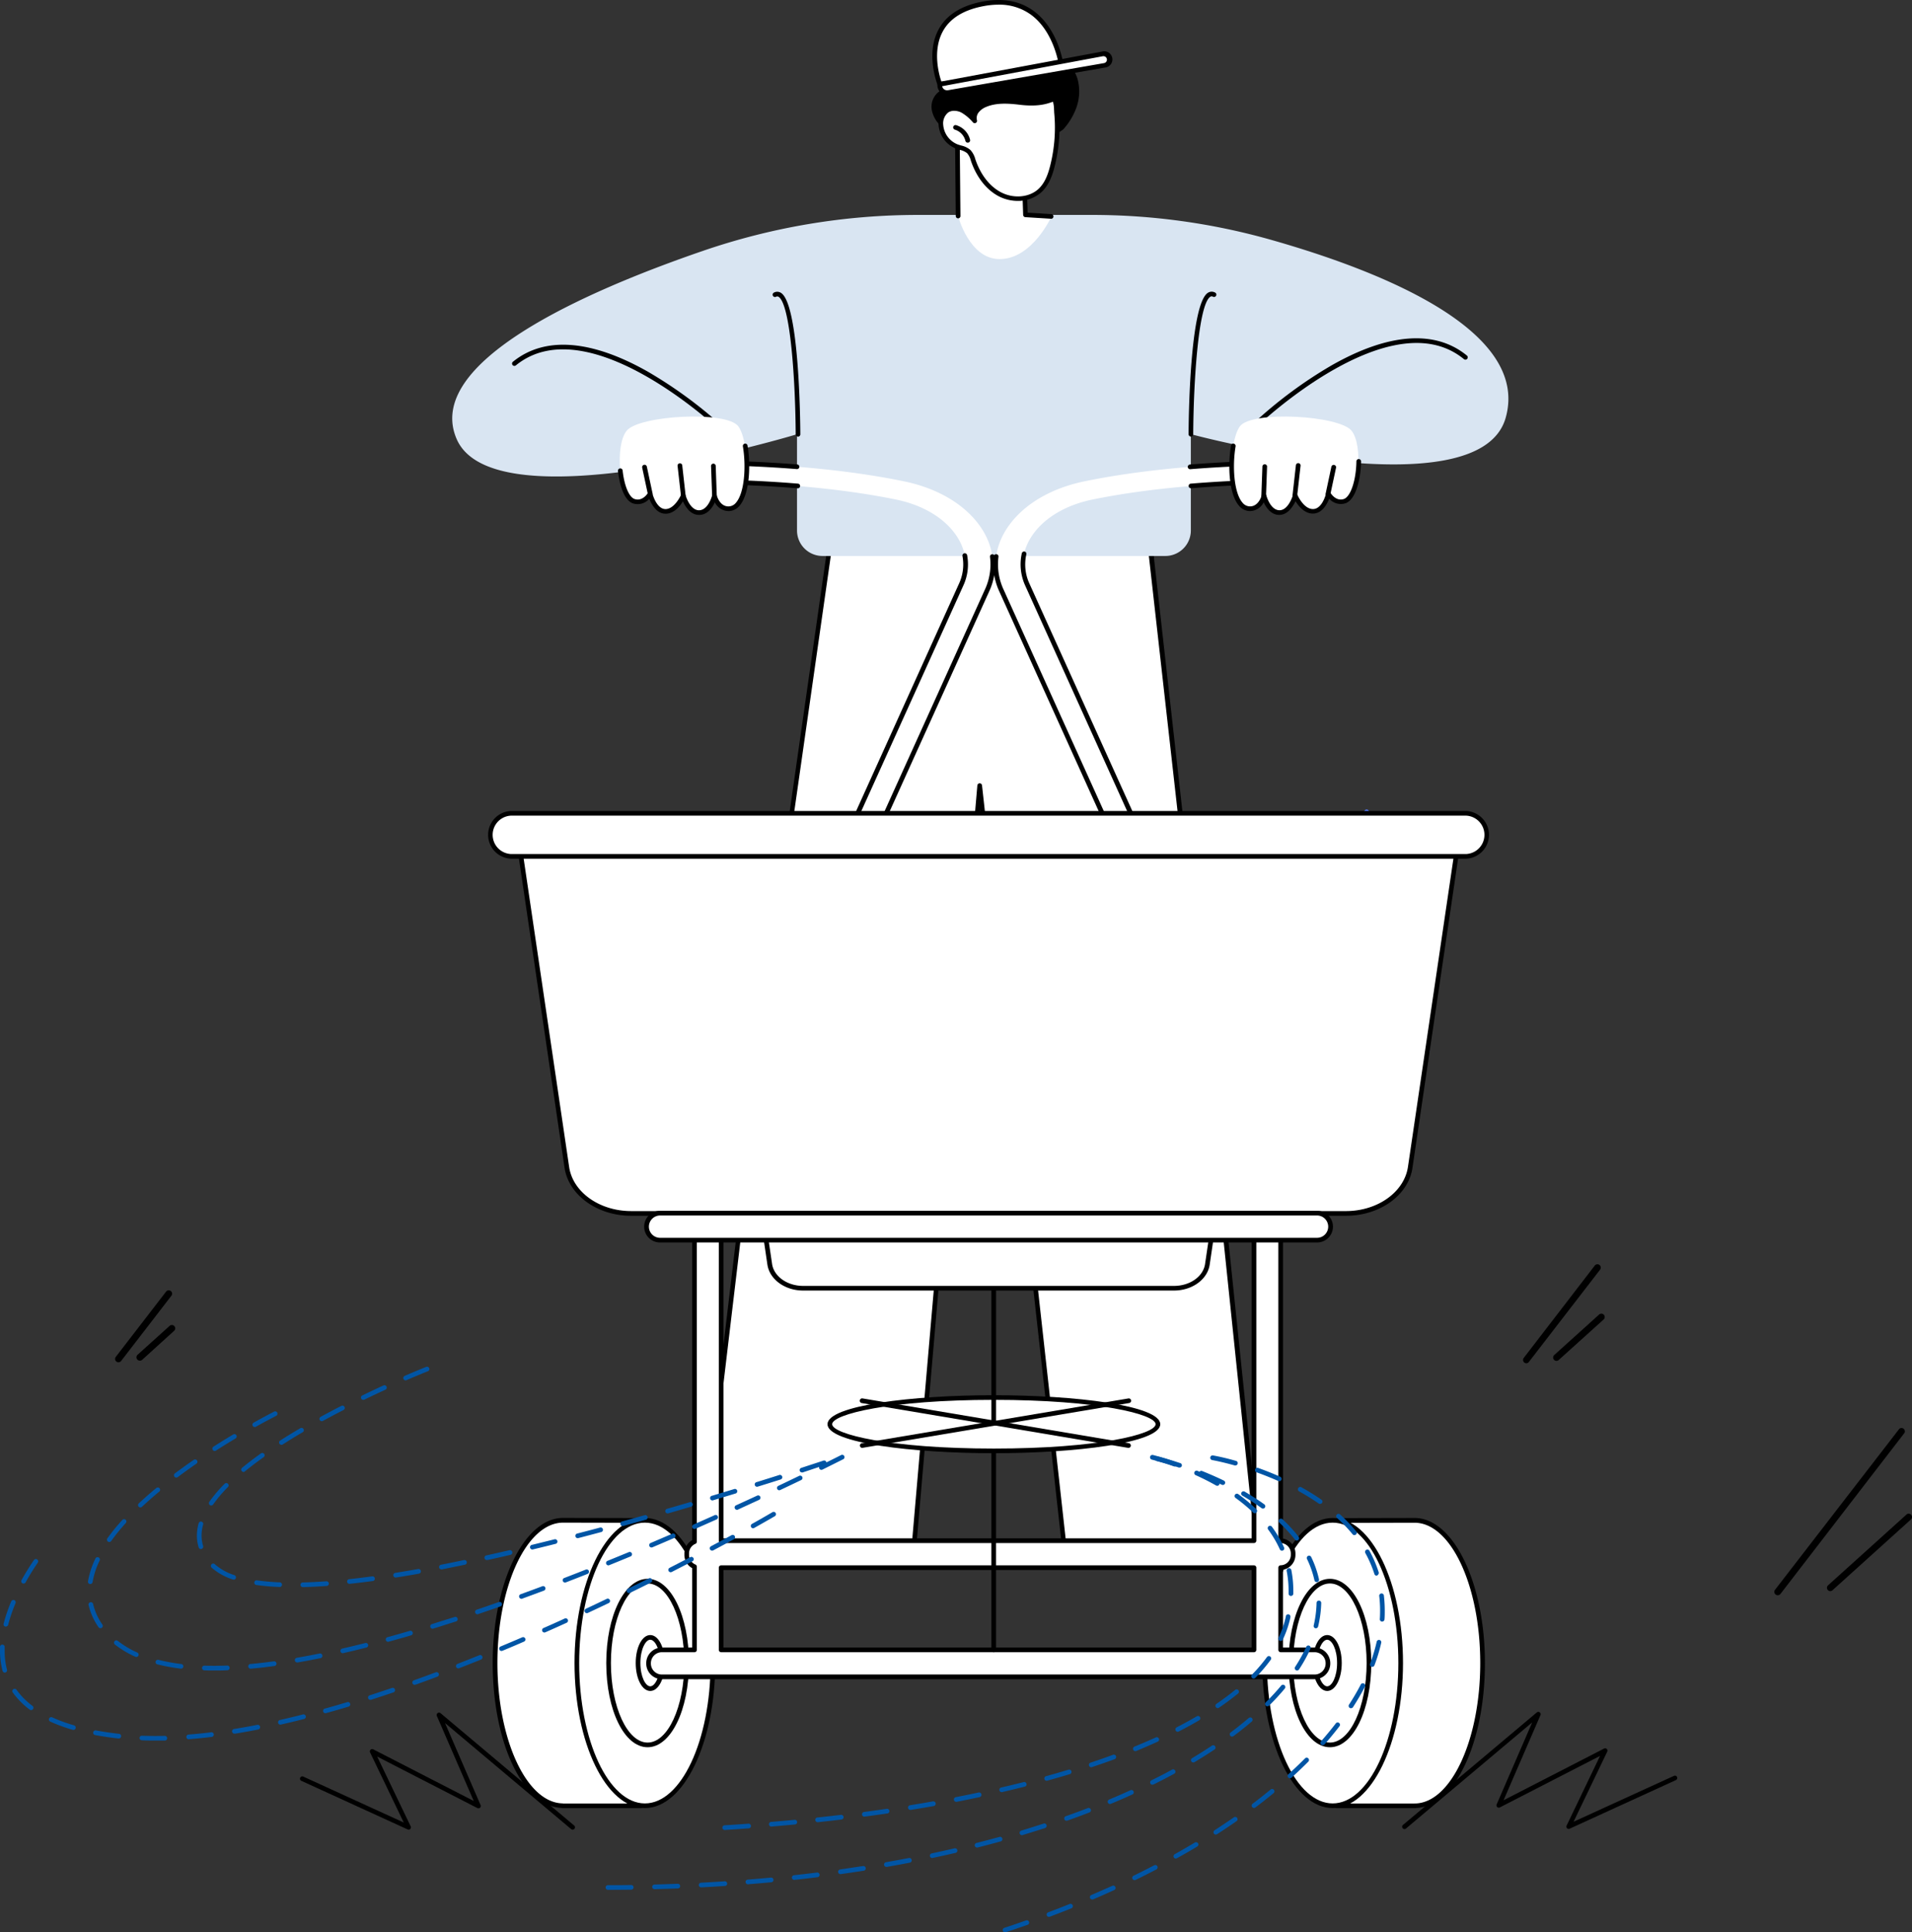 <?xml version="1.0" encoding="UTF-8"?>
<svg xmlns="http://www.w3.org/2000/svg" width="570.257" height="576.297" viewBox="0 0 570.257 576.297">
  <rect x="0" y="0" width="570.257" height="576.297" fill="#333333" stroke="none"/>
  <g id="Image_lawn_care" data-name="Image lawn care" transform="translate(54)">
    <g id="Illustration" transform="translate(0 0)">
      <g id="Lawn_fertilization" data-name="Lawn fertilization" transform="translate(-54)">
        <path id="Path_221" data-name="Path 221" d="M989.806,355.871a.695.695,0,0,1-.507-1.167l6.5-7a.695.695,0,1,1,1.015.945l-6.5,7A.7.7,0,0,1,989.806,355.871Z" transform="translate(-588.734 -106.028)" fill="#5479f7"></path>
        <path id="Path_224" data-name="Path 224" d="M902.253,414.316a.7.7,0,0,1-.563-.285l-7.2-9.8a.7.7,0,1,1,1.126-.82l7.2,9.8a.694.694,0,0,1-.563,1.1Z" transform="translate(-559.817 -123.019)" fill="#5479f7"></path>
        <path id="Path_227" data-name="Path 227" d="M859.1,415.851a.7.7,0,0,1-.639-.424l-3.759-8.97a.7.7,0,1,1,1.285-.535l3.766,8.956a.7.7,0,0,1-.368.91.745.745,0,0,1-.285.063Z" transform="translate(-547.701 -123.741)" fill="#5479f7"></path>
        <path id="Path_228" data-name="Path 228" d="M933.1,377.442a.695.695,0,0,1-.563-1.1l7.706-10.534a.7.7,0,1,1,1.126.82l-7.713,10.534a.694.694,0,0,1-.556.285Z" transform="translate(-571.429 -111.542)" fill="#5479f7"></path>
        <path id="Path_229" data-name="Path 229" d="M1012.865,461.237a.695.695,0,0,1-.521-1.153l8.629-9.776a.7.7,0,0,1,1.042.924l-8.63,9.769A.7.7,0,0,1,1012.865,461.237Z" transform="translate(-595.77 -137.346)" fill="#5479f7"></path>
        <path id="Path_230" data-name="Path 230" d="M929.027,460.23a.7.7,0,0,1-.591-.334l-5.392-8.762a.694.694,0,1,1,1.181-.729l5.392,8.762a.7.7,0,0,1-.591,1.063Z" transform="translate(-568.54 -137.346)" fill="#5479f7"></path>
        <path id="Path_231" data-name="Path 231" d="M973.024,427.35a.694.694,0,0,1-.611-1.028l4.085-7.553a.695.695,0,1,1,1.223.66l-4.086,7.553A.7.7,0,0,1,973.024,427.35Z" transform="translate(-583.611 -127.681)" fill="#5479f7"></path>
        <path id="Path_232" data-name="Path 232" d="M882.2,355.387a.7.7,0,0,1-.493-.2l-5.17-5.17a.695.695,0,0,1,.98-.98l5.177,5.163a.695.695,0,0,1-.493,1.188Z" transform="translate(-554.328 -106.462)" fill="#5479f7"></path>
        <path id="Path_240" data-name="Path 240" d="M1014.123,472.014a.7.7,0,0,1-.556-.285l-9.866-13.417a.7.7,0,1,1,1.125-.827l9.86,13.424a.694.694,0,0,1-.563,1.1Z" transform="translate(-593.144 -139.52)" fill="#5479f7"></path>
        <path id="Path_243" data-name="Path 243" d="M1036.357,362.814a.7.7,0,0,1-.584-.32l-6.67-10.423a.695.695,0,1,1,1.174-.743l6.663,10.422a.685.685,0,0,1-.583,1.063Z" transform="translate(-600.904 -107.113)" fill="#5479f7"></path>
        <path id="Path_244" data-name="Path 244" d="M955.024,474.123a.7.7,0,0,1-.639-.431l-5.149-12.278a.7.7,0,0,1,1.285-.542l5.142,12.285a.7.7,0,0,1-.368.91.758.758,0,0,1-.271.056Z" transform="translate(-576.547 -140.511)" fill="#5479f7"></path>
        <path id="Path_249" data-name="Path 249" d="M986.65,391.3a.7.7,0,0,1-.487-.208l-7.087-7.08a.695.695,0,0,1,.98-.98l7.087,7.08a.7.7,0,0,1-.493,1.188Z" transform="translate(-585.62 -116.834)" fill="#5479f7"></path>
        <path id="Path_286" data-name="Path 286" d="M716.446,386.14H668.065a.695.695,0,0,1,0-1.39h48.381a.695.695,0,1,1,0,1.39Z" transform="translate(-490.548 -117.411)"></path>
        <path id="Path_290" data-name="Path 290" d="M847.325,225.449,862.3,358.823l18.073,173.8-58.012-2.856-25.2-226.815L777.424,531.426l-62.764-2.133,4.28-38.522L736.3,344.8,753.411,224.97Z" transform="translate(-504.98 -68.652)" fill="#fff"></path>
        <path id="Path_291" data-name="Path 291" d="M880.076,533.011h0l-58.012-2.849a.7.7,0,0,1-.653-.618L796.946,309.719,777.831,531.184a.7.7,0,0,1-.7.632l-62.771-2.14a.693.693,0,0,1-.667-.771l4.28-38.515,17.371-145.978L752.47,224.567a.7.7,0,0,1,.695-.6h0l93.907.48a.7.7,0,0,1,.695.618l14.981,133.408,18.066,173.8a.7.7,0,0,1-.695.771Zm-57.386-4.218,56.608,2.779L861.315,358.559,846.4,225.832l-92.684-.452L736.69,344.593,719.319,490.55l-4.169,37.764,61.361,2.085,19.671-227.815a.7.7,0,0,1,1.39-.021Z" transform="translate(-504.685 -68.346)"></path>
        <path id="Path_292" data-name="Path 292" d="M819.725,193.96H717.438a7.6,7.6,0,0,1-7.6-7.595v-28.71s-90.21,27.342-101.5,1.459c-9.95-22.811,38.007-43.962,73.43-56.143a197.576,197.576,0,0,1,64.2-10.721H797.56a196.041,196.041,0,0,1,53.453,7.365c32.407,9.179,77.627,26.925,70.178,53.155-7.963,28.092-93.893,4.864-93.893,4.864v28.731A7.6,7.6,0,0,1,819.725,193.96Z" transform="translate(-472.127 -28.15)" fill="#d9e5f2"></path>
        <path id="Path_293" data-name="Path 293" d="M695.8,174.275a.73.73,0,0,1-.487-.195c-.389-.382-39.751-37.723-61.527-19.935a.695.695,0,0,1-.875-1.077c9.443-7.713,23.43-6.67,40.446,3.029a131.713,131.713,0,0,1,22.93,16.982.706.706,0,0,1-.486,1.2Z" transform="translate(-479.962 -45.152)"></path>
        <path id="Path_294" data-name="Path 294" d="M951.691,171.531a.705.705,0,0,1-.5-1.2,132.02,132.02,0,0,1,22.93-16.982c17.016-9.728,31-10.742,40.446-3.029a.695.695,0,1,1-.875,1.077c-21.776-17.788-61.145,19.56-61.528,19.935A.694.694,0,0,1,951.691,171.531Z" transform="translate(-577.099 -44.312)"></path>
        <path id="Path_295" data-name="Path 295" d="M923.785,168.4h0a.7.7,0,0,1-.7-.695c0-3.968.348-38.855,5.788-42.2a2.084,2.084,0,0,1,2.084-.069.695.695,0,1,1-.618,1.244.7.7,0,0,0-.743,0c-3.627,2.23-5.051,25.757-5.128,41a.695.695,0,0,1-.688.73Z" transform="translate(-568.586 -38.201)"></path>
        <path id="Path_296" data-name="Path 296" d="M752.115,168.416a.7.7,0,0,1-.7-.695c-.076-15.286-1.5-38.8-5.128-41a.7.7,0,0,0-.743,0,.694.694,0,1,1-.618-1.244,2.084,2.084,0,0,1,2.084.069c5.44,3.349,5.767,38.216,5.788,42.2a.7.7,0,0,1-.695.695Z" transform="translate(-514.099 -38.216)"></path>
        <path id="Path_297" data-name="Path 297" d="M792.056,216.768c-4.711-6.184-12.583-10.673-22.179-12.639-19.15-3.933-42.871-5.809-70.546-5.559v5.67c26.9-.215,49.861,1.57,68.267,5.343,7.49,1.543,13.633,5.044,17.308,9.867s4.405,10.374,2.043,15.6l-46.38,102.488c-.695,1.487.5,3.085,2.634,3.558a5.671,5.671,0,0,0,1.223.132,4.176,4.176,0,0,0,3.863-1.98l46.38-102.509C797.691,230.053,796.767,222.959,792.056,216.768Z" transform="translate(-500.301 -60.589)" fill="#fff"></path>
        <path id="Path_298" data-name="Path 298" d="M762.138,353.789a6.042,6.042,0,0,1-1.39-.153,4.363,4.363,0,0,1-3.071-2.133,2.723,2.723,0,0,1-.049-2.39L804,246.611a13.655,13.655,0,0,0,1.07-8.338.707.707,0,0,1,1.39-.257,15.059,15.059,0,0,1-1.167,9.158L758.914,349.7a1.321,1.321,0,0,0,0,1.2,3.037,3.037,0,0,0,2.126,1.39,5,5,0,0,0,1.07.118,3.557,3.557,0,0,0,3.231-1.57L811.75,248.32a17.851,17.851,0,0,0,1.536-9.8.694.694,0,0,1,1.376-.181,19.241,19.241,0,0,1-1.647,10.548L766.634,351.4A4.836,4.836,0,0,1,762.138,353.789Z" transform="translate(-518.015 -72.456)"></path>
        <path id="Path_299" data-name="Path 299" d="M737.966,205.907h-.056c-11.812-.98-24.861-1.39-38.876-1.306h0a.7.7,0,0,1-.695-.695v-5.67a.7.7,0,0,1,.695-.695c13.9-.118,26.911.306,38.751,1.251a.694.694,0,0,1-.111,1.383c-11.6-.924-24.368-1.341-37.938-1.251v4.28c13.792-.09,26.675.347,38.306,1.313a.7.7,0,0,1-.063,1.39Z" transform="translate(-499.999 -60.276)"></path>
        <path id="Path_300" data-name="Path 300" d="M844.624,216.768c4.7-6.184,12.577-10.673,22.172-12.639,19.15-3.933,42.871-5.809,70.547-5.559v5.67c-26.89-.215-49.861,1.57-68.261,5.343-7.49,1.543-13.64,5.044-17.315,9.867s-4.405,10.374-2.036,15.6l46.38,102.509c.695,1.487-.507,3.085-2.64,3.558a5.67,5.67,0,0,1-1.223.132,4.184,4.184,0,0,1-3.863-1.98L842,236.737C838.982,230.053,839.913,222.959,844.624,216.768Z" transform="translate(-543.309 -60.589)" fill="#fff"></path>
        <path id="Path_301" data-name="Path 301" d="M923.684,205.892a.692.692,0,0,1-.056-1.383c11.59-.959,24.423-1.39,38.16-1.306v-4.28c-13.751-.09-26.661.34-38.39,1.285a.7.7,0,0,1-.111-1.39c11.958-.966,25.153-1.39,39.2-1.285a.7.7,0,0,1,.695.695v5.67a.7.7,0,0,1-.695.695h0c-13.959-.111-26.987.32-38.737,1.292Z" transform="translate(-568.45 -60.274)"></path>
        <path id="Path_302" data-name="Path 302" d="M891.945,353.539a4.835,4.835,0,0,1-4.5-2.39L841.07,248.64a19.239,19.239,0,0,1-1.647-10.548.694.694,0,1,1,1.376.181,17.852,17.852,0,0,0,1.542,9.8l46.38,102.509a3.512,3.512,0,0,0,3.224,1.57,5,5,0,0,0,1.07-.118,3.064,3.064,0,0,0,2.133-1.39,1.342,1.342,0,0,0,0-1.2L848.81,246.931a15.286,15.286,0,0,1-1.035-9.776.7.7,0,0,1,1.355.32,13.584,13.584,0,0,0,.952,8.887l46.38,102.5a2.779,2.779,0,0,1-.049,2.39,4.378,4.378,0,0,1-3.078,2.133,6.039,6.039,0,0,1-1.39.153Z" transform="translate(-543.006 -72.206)"></path>
        <path id="Path_303" data-name="Path 303" d="M1030.17,695.1c0-23.506-9.081-42.559-20.289-42.559l-23.2.049v85.1h23.381C1021.185,737.449,1030.17,718.48,1030.17,695.1Z" transform="translate(-587.991 -199.132)" fill="#fff"></path>
        <path id="Path_304" data-name="Path 304" d="M1009.756,738.075H986.375a.7.7,0,0,1-.695-.695v-85.1a.7.7,0,0,1,.695-.695l23.208-.049c11.569,0,20.984,19.4,20.984,43.253s-9.033,42.823-20.595,43.246a.649.649,0,0,1-.215.035Zm-22.686-1.39h22.5a.517.517,0,0,1,.181,0c10.707-.2,19.421-18.983,19.421-41.864,0-23.082-8.79-41.864-19.594-41.864l-22.506.049Z" transform="translate(-587.686 -198.826)"></path>
        <ellipse id="Ellipse_26" data-name="Ellipse 26" cx="20.289" cy="42.566" rx="20.289" ry="42.566" transform="translate(377.177 453.401)" fill="#fff"></ellipse>
        <path id="Path_305" data-name="Path 305" d="M975.707,738.054c-11.569,0-20.977-19.4-20.977-43.26s9.408-43.253,20.977-43.253,20.984,19.4,20.984,43.253S987.283,738.054,975.707,738.054Zm0-85.124c-10.8,0-19.587,18.76-19.587,41.864s8.79,41.871,19.587,41.871S995.3,717.9,995.3,694.793,986.512,652.93,975.707,652.93Z" transform="translate(-578.241 -198.826)"></path>
        <ellipse id="Ellipse_27" data-name="Ellipse 27" cx="11.638" cy="24.416" rx="11.638" ry="24.416" transform="translate(385.015 471.551)" fill="#fff"></ellipse>
        <path id="Path_306" data-name="Path 306" d="M978.333,727.879c-6.948,0-12.333-11.034-12.333-25.118s5.42-25.111,12.333-25.111,12.333,11.034,12.333,25.111S985.254,727.879,978.333,727.879Zm0-48.84c-6.031,0-10.944,10.645-10.944,23.722s4.912,23.728,10.944,23.728,10.944-10.645,10.944-23.728S984.371,679.04,978.333,679.04Z" transform="translate(-581.68 -206.794)"></path>
        <path id="Path_307" data-name="Path 307" d="M984.622,710.433c0,4.225-1.626,7.643-3.641,7.643s-3.641-3.419-3.641-7.643,1.633-7.643,3.641-7.643S984.622,706.216,984.622,710.433Z" transform="translate(-585.141 -214.466)" fill="#fff"></path>
        <path id="Path_308" data-name="Path 308" d="M980.676,718.466c-2.432,0-4.336-3.662-4.336-8.338s1.9-8.338,4.336-8.338,4.336,3.662,4.336,8.338S983.108,718.466,980.676,718.466Zm0-15.286c-1.39,0-2.946,2.849-2.946,6.948s1.55,6.948,2.946,6.948,2.946-2.849,2.946-6.948-1.549-6.941-2.946-6.941Z" transform="translate(-584.835 -214.161)"></path>
        <path id="Path_309" data-name="Path 309" d="M625.35,695.1c0-23.506,9.088-42.559,20.289-42.559l23.207.049v85.1H645.459C634.334,737.449,625.35,718.48,625.35,695.1Z" transform="translate(-477.725 -199.132)" fill="#fff"></path>
        <path id="Path_310" data-name="Path 310" d="M668.582,738.065H645.159a.746.746,0,0,1-.2-.055c-11.562-.431-20.588-19.344-20.588-43.247s9.415-43.253,20.984-43.253l23.207.049a.7.7,0,0,1,.695.695v85.117A.7.7,0,0,1,668.582,738.065Zm-23.193-1.389h22.5V652.969l-22.513-.049c-10.8,0-19.594,18.76-19.594,41.864,0,22.881,8.713,41.69,19.456,41.864a.542.542,0,0,1,.118.028Z" transform="translate(-477.426 -198.817)"></path>
        <ellipse id="Ellipse_28" data-name="Ellipse 28" cx="20.289" cy="42.566" rx="20.289" ry="42.566" transform="translate(172.048 453.401)" fill="#fff"></ellipse>
        <path id="Path_311" data-name="Path 311" d="M680.484,738.054c-11.569,0-20.984-19.4-20.984-43.26s9.415-43.253,20.984-43.253,20.984,19.4,20.984,43.253S692.053,738.054,680.484,738.054Zm0-85.124c-10.8,0-19.594,18.76-19.594,41.864s8.79,41.871,19.594,41.871,19.594-18.76,19.594-41.871S691.289,652.93,680.484,652.93Z" transform="translate(-488.147 -198.826)"></path>
        <ellipse id="Ellipse_29" data-name="Ellipse 29" cx="11.638" cy="24.416" rx="11.638" ry="24.416" transform="translate(181.512 471.551)" fill="#fff"></ellipse>
        <path id="Path_312" data-name="Path 312" d="M685.453,727.879c-6.948,0-12.333-11.034-12.333-25.118s5.42-25.111,12.333-25.111,12.333,11.034,12.333,25.111S692.367,727.879,685.453,727.879Zm0-48.84c-6.038,0-10.944,10.645-10.944,23.722s4.906,23.728,10.944,23.728S696.4,715.845,696.4,702.761,691.484,679.04,685.453,679.04Z" transform="translate(-492.303 -206.794)"></path>
        <path id="Path_313" data-name="Path 313" d="M686.8,710.433c0,4.225,1.633,7.643,3.641,7.643s3.641-3.419,3.641-7.643-1.626-7.643-3.641-7.643S686.8,706.216,686.8,710.433Z" transform="translate(-496.478 -214.466)" fill="#fff"></path>
        <path id="Path_314" data-name="Path 314" d="M690.1,718.466c-2.432,0-4.336-3.662-4.336-8.338s1.9-8.338,4.336-8.338,4.336,3.662,4.336,8.338S692.556,718.466,690.1,718.466Zm0-15.286c-1.39,0-2.946,2.849-2.946,6.948s1.549,6.948,2.946,6.948,2.946-2.849,2.946-6.948-1.522-6.941-2.946-6.941Z" transform="translate(-496.16 -214.161)"></path>
        <path id="Path_315" data-name="Path 315" d="M860.615,527.771H749.99c-5.079,0-9.359-3.064-9.957-7.136L732.64,470.51H877.965l-7.393,50.125C869.974,524.707,865.694,527.771,860.615,527.771Z" transform="translate(-510.467 -143.582)" fill="#fff"></path>
        <path id="Path_316" data-name="Path 316" d="M860.309,528.161H749.684c-5.42,0-9.992-3.321-10.645-7.734l-7.393-50.118a.695.695,0,0,1,.695-.8H877.659a.7.7,0,0,1,.688.8l-7.393,50.118C870.308,524.84,865.729,528.161,860.309,528.161ZM733.154,470.9l7.282,49.333c.549,3.738,4.537,6.545,9.269,6.545h110.6c4.732,0,8.72-2.779,9.269-6.545L876.86,470.9Z" transform="translate(-510.161 -143.277)"></path>
        <path id="Path_317" data-name="Path 317" d="M882.3,472.36H669.132c-9.79,0-18.066-5.906-19.191-13.758L635.69,362H915.708l-14.251,96.582C900.331,466.454,892.09,472.36,882.3,472.36Z" transform="translate(-480.88 -110.469)" fill="#fff"></path>
        <path id="Path_318" data-name="Path 318" d="M881.995,472.759H668.827c-10.124,0-18.67-6.17-19.879-14.348L634.7,361.829a.695.695,0,0,1,.695-.8H915.409a.695.695,0,0,1,.695.8l-14.251,96.582C900.665,466.624,892.126,472.759,881.995,472.759ZM636.191,362.4l14.133,95.8c1.1,7.5,9.033,13.16,18.5,13.16H881.995c9.443,0,17.371-5.656,18.5-13.16l14.133-95.8Z" transform="translate(-480.575 -110.173)"></path>
        <path id="Path_319" data-name="Path 319" d="M889.933,652.384H879.8V627.856a3.78,3.78,0,0,0,3.71-3.78v-.466a3.78,3.78,0,0,0-3.711-3.78V525.41h-7.956v94.414H712.924V525.41h-7.942v94.706a3.8,3.8,0,0,0-2.321,3.474v.465a3.794,3.794,0,0,0,2.321,3.474v24.813h-9.728a3.974,3.974,0,0,0-3.974,3.974v.132a3.981,3.981,0,0,0,3.974,3.981H889.933a3.981,3.981,0,0,0,3.975-3.981v-.09A3.974,3.974,0,0,0,889.933,652.384ZM712.924,627.87H871.846v24.514H712.924Z" transform="translate(-497.845 -160.336)" fill="#fff"></path>
        <path id="Path_320" data-name="Path 320" d="M889.628,660.82H694.949a4.676,4.676,0,0,1-4.669-4.676v-.09a4.676,4.676,0,0,1,4.669-4.669h9.033V627.7a4.482,4.482,0,0,1-2.321-3.933v-.466a4.468,4.468,0,0,1,2.321-3.926V525.1a.7.7,0,0,1,.695-.695h7.956a.7.7,0,0,1,.695.695v93.719H870.846V525.1a.7.7,0,0,1,.695-.695H879.5a.7.7,0,0,1,.695.695v93.8a4.5,4.5,0,0,1,3.711,4.405v.466a4.509,4.509,0,0,1-3.711,4.412v23.2h9.436a4.676,4.676,0,0,1,4.669,4.669v.083A4.676,4.676,0,0,1,889.628,660.82Zm-194.679-8.046a3.287,3.287,0,0,0-3.28,3.28v.09a3.286,3.286,0,0,0,3.28,3.287H889.628a3.28,3.28,0,0,0,3.28-3.287v-.09a3.28,3.28,0,0,0-3.28-3.28H879.5a.7.7,0,0,1-.695-.695V627.551a.7.7,0,0,1,.695-.695,3.106,3.106,0,0,0,3.03-3.085v-.465a3.106,3.106,0,0,0-3.03-3.085.7.7,0,0,1-.695-.695V525.8h-6.566v93.719a.7.7,0,0,1-.695.695H712.619a.7.7,0,0,1-.695-.695V525.8h-6.552v94.011a.7.7,0,0,1-.424.646,3.072,3.072,0,0,0-1.9,2.849v.465a3.092,3.092,0,0,0,1.9,2.856.7.7,0,0,1,.424.639v24.813a.7.7,0,0,1-.695.7Zm176.6,0H712.619a.7.7,0,0,1-.695-.695V627.565a.7.7,0,0,1,.695-.695H871.541a.7.7,0,0,1,.7.695v24.514a.7.7,0,0,1-.7.695Zm-158.227-1.39H870.846V628.26H713.314Z" transform="translate(-497.54 -160.031)"></path>
        <path id="Path_321" data-name="Path 321" d="M914.318,361.926H629.61a6.427,6.427,0,0,1,0-12.847H914.318a6.427,6.427,0,1,1,0,12.847Z" transform="translate(-477.128 -106.524)" fill="#fff"></path>
        <path id="Path_322" data-name="Path 322" d="M914.018,362.317H629.31a7.122,7.122,0,0,1,0-14.237H914.018a7.122,7.122,0,0,1,0,14.237ZM629.31,349.47a5.732,5.732,0,0,0,0,11.458H914.018a5.732,5.732,0,0,0,0-11.458Z" transform="translate(-476.828 -106.221)"></path>
        <path id="Path_323" data-name="Path 323" d="M890.237,528.748H694.6a4.023,4.023,0,1,1,0-8.039H890.237a4.023,4.023,0,1,1,0,8.039Z" transform="translate(-497.579 -158.9)" fill="#fff"></path>
        <path id="Path_324" data-name="Path 324" d="M889.926,529.137H694.288a4.718,4.718,0,1,1,0-9.429H889.926a4.718,4.718,0,1,1,0,9.429ZM694.288,521.1a3.328,3.328,0,1,0,0,6.649H889.926a3.328,3.328,0,1,0,0-6.649Z" transform="translate(-497.268 -158.595)"></path>
        <path id="Path_325" data-name="Path 325" d="M839.135,681.029a.7.7,0,0,1-.7-.695V617.695a.695.695,0,1,1,1.39,0v62.618a.695.695,0,0,1-.695.716Z" transform="translate(-542.753 -188.286)"></path>
        <ellipse id="Ellipse_30" data-name="Ellipse 30" cx="48.93" cy="7.956" rx="48.93" ry="7.956" transform="translate(247.5 416.791)" fill="#fff"></ellipse>
        <path id="Path_326" data-name="Path 326" d="M817.715,616.141c-24.062,0-49.625-3.029-49.625-8.651s25.563-8.651,49.625-8.651,49.618,3.03,49.618,8.651S841.77,616.141,817.715,616.141Zm0-15.911c-31.059,0-48.235,4.294-48.235,7.261s17.176,7.261,48.235,7.261,48.228-4.294,48.228-7.261S848.767,600.23,817.715,600.23Z" transform="translate(-521.285 -182.744)"></path>
        <path id="Path_327" data-name="Path 327" d="M862.118,614.967H862l-79.468-13.362a.7.7,0,1,1,.229-1.39l79.475,13.369a.7.7,0,0,1-.118,1.383Z" transform="translate(-525.512 -183.161)"></path>
        <path id="Path_328" data-name="Path 328" d="M782.669,614.973a.7.7,0,0,1-.111-1.39l79.468-13.348a.695.695,0,1,1,.236,1.369l-79.51,13.355Z" transform="translate(-525.504 -183.167)"></path>
        <path id="Path_329" data-name="Path 329" d="M839.135,593.441a.7.7,0,0,1-.695-.695v-39.5a.695.695,0,1,1,1.39,0v39.5A.7.7,0,0,1,839.135,593.441Z" transform="translate(-542.753 -168.618)"></path>
        <g id="Group_137" data-name="Group 137" transform="translate(0 407.576)">
          <path id="Path_330" data-name="Path 330" d="M673.535,754.374a.695.695,0,0,1,0-1.39c2.335,0,4.648,0,6.949-.049a.695.695,0,0,1,0,1.39C678.19,754.354,675.869,754.374,673.535,754.374Zm13.9-.188a.695.695,0,0,1,0-1.39q3.474-.1,6.948-.229a.695.695,0,0,1,0,1.39Q690.906,754.09,687.431,754.187Zm13.9-.549a.695.695,0,0,1,0-1.39c2.3-.118,4.634-.257,6.948-.41a.7.7,0,1,1,.09,1.39c-2.3.153-4.634.292-6.948.41Zm13.9-.917a.7.7,0,0,1-.056-1.39c2.3-.181,4.628-.382,6.914-.6a.7.7,0,1,1,.132,1.39c-2.3.215-4.628.417-6.948.6Zm13.834-1.306a.7.7,0,0,1-.083-1.39c2.3-.25,4.614-.521,6.893-.806a.7.7,0,1,1,.174,1.39c-2.286.285-4.614.556-6.948.806Zm13.785-1.723a.7.7,0,0,1-.09-1.39c2.314-.326,4.62-.695,6.858-1.021a.7.7,0,0,1,.215,1.39c-2.244.347-4.558.695-6.879,1.021Zm13.73-2.161a.7.7,0,0,1-.118-1.39c2.293-.4,4.586-.82,6.823-1.251a.707.707,0,1,1,.257,1.39c-2.237.438-4.544.855-6.844,1.258Zm13.647-2.634a.7.7,0,0,1-.16-1.376c2.258-.479,4.53-.987,6.768-1.5a.695.695,0,1,1,.313,1.348c-2.244.521-4.53,1.028-6.8,1.508Zm13.48-3.127a.7.7,0,0,1-.167-1.39c2.237-.563,4.5-1.16,6.705-1.765a.695.695,0,1,1,.368,1.334c-2.223.611-4.489,1.216-6.733,1.779a.693.693,0,0,1-.174.041Zm13.4-3.69a.7.7,0,0,1-.195-1.39c2.237-.695,4.461-1.39,6.615-2.085a.7.7,0,0,1,.431,1.327c-2.168.695-4.405,1.39-6.65,2.084a.645.645,0,0,1-.2.042Zm13.2-4.308a.694.694,0,0,1-.229-1.348c2.189-.771,4.377-1.577,6.5-2.4a.7.7,0,1,1,.5,1.3c-2.133.82-4.336,1.633-6.538,2.411a.872.872,0,0,1-.215.014Zm12.972-4.982a.695.695,0,0,1-.271-1.334c2.147-.9,4.287-1.827,6.351-2.779a.695.695,0,1,1,.577,1.264c-2.084.945-4.231,1.883-6.392,2.779a.691.691,0,0,1-.25.048Zm12.646-5.746a.7.7,0,0,1-.306-1.32c2.084-1.035,4.169-2.084,6.142-3.189a.695.695,0,1,1,.66,1.223c-2.008,1.091-4.086,2.168-6.191,3.21a.7.7,0,0,1-.292.042Zm12.2-6.649a.695.695,0,0,1-.361-1.292c2.015-1.2,3.981-2.446,5.843-3.689a.7.7,0,1,1,.771,1.16c-1.883,1.251-3.87,2.5-5.9,3.724a.7.7,0,0,1-.341.077Zm11.548-7.713a.695.695,0,0,1-.417-1.251c1.883-1.39,3.7-2.856,5.4-4.3a.693.693,0,0,1,.9,1.056c-1.716,1.466-3.558,2.932-5.461,4.357a.694.694,0,0,1-.4.118Zm10.548-9.033a.691.691,0,0,1-.493-1.181c1.682-1.674,3.252-3.377,4.655-5.065a.7.7,0,0,1,1.07.889c-1.438,1.723-3.029,3.474-4.746,5.156a.7.7,0,0,1-.473.188Zm8.845-10.687a.695.695,0,0,1-.577-1.077,45.641,45.641,0,0,0,3.308-5.969.695.695,0,1,1,1.265.577,46.865,46.865,0,0,1-3.412,6.156.694.694,0,0,1-.584.313Zm5.635-12.59a.6.6,0,0,1-.16,0,.695.695,0,0,1-.514-.841l.125-.563a32.47,32.47,0,0,0,.729-6.156.695.695,0,1,1,1.39,0,34.064,34.064,0,0,1-.785,6.427c-.049.2-.09.4-.139.6A.7.7,0,0,1,884.695,676.372Zm.243-13.765a.7.7,0,0,1-.695-.542,28.888,28.888,0,0,0-2.23-6.379.691.691,0,0,1,1.244-.6,29.646,29.646,0,0,1,2.341,6.684.7.7,0,0,1-.528.827Zm-5.955-12.4a.7.7,0,0,1-.556-.271,42.863,42.863,0,0,0-4.614-5.03.695.695,0,1,1,.945-1.015,43.474,43.474,0,0,1,4.774,5.2.7.7,0,0,1-.549,1.119Zm-10.089-9.526a.7.7,0,0,1-.41-.132c-1.779-1.286-3.717-2.55-5.767-3.745a.694.694,0,0,1,.695-1.2c2.084,1.223,4.072,2.508,5.892,3.821a.7.7,0,0,1-.41,1.258Zm-11.979-7.046a.7.7,0,0,1-.3-.07c-2.029-.973-4.169-1.911-6.33-2.779a.695.695,0,1,1,.521-1.285c2.2.882,4.357,1.827,6.413,2.821a.689.689,0,0,1-.292,1.313Zm-12.91-5.2a.641.641,0,0,1-.222,0c-3.974-1.313-6.615-1.932-6.643-1.939a.7.7,0,0,1,.313-1.355c.111,0,2.731.639,6.768,1.974a.673.673,0,0,1-.2,1.32Z" transform="translate(-492.217 -598.341)" fill="#0055a5"></path>
          <path id="Path_331" data-name="Path 331" d="M843.986,766.928a.695.695,0,0,1-.216-1.355c2.182-.695,4.391-1.473,6.566-2.238a.7.7,0,0,1,.458,1.313c-2.182.764-4.4,1.522-6.587,2.244a.833.833,0,0,1-.223.035Zm13.1-4.621a.695.695,0,0,1-.243-1.348c2.175-.813,4.35-1.661,6.462-2.508a.695.695,0,0,1,.521,1.285c-2.126.855-4.308,1.7-6.49,2.529A.783.783,0,0,1,857.09,762.307Zm12.9-5.184a.694.694,0,0,1-.271-1.334c2.126-.91,4.259-1.855,6.337-2.779a.7.7,0,0,1,.577,1.265c-2.084.959-4.231,1.9-6.371,2.821A.612.612,0,0,1,869.986,757.124Zm12.632-5.76a.695.695,0,0,1-.306-1.32c2.084-1.014,4.169-2.084,6.184-3.127a.695.695,0,0,1,.646,1.23c-2.036,1.07-4.127,2.126-6.219,3.148A.785.785,0,0,1,882.618,751.364Zm12.312-6.441a.692.692,0,0,1-.333-1.3c2.022-1.133,4.037-2.307,5.989-3.474a.694.694,0,1,1,.716,1.188c-1.966,1.181-3.988,2.356-6.031,3.474a.694.694,0,0,1-.34.09Zm11.916-7.15a.7.7,0,0,1-.382-1.279c1.966-1.271,3.9-2.571,5.753-3.856a.695.695,0,1,1,.792,1.14c-1.862,1.3-3.815,2.606-5.788,3.884a.758.758,0,0,1-.375.09Zm11.4-7.949a.695.695,0,0,1-.424-1.251c1.855-1.39,3.683-2.842,5.434-4.287a.7.7,0,0,1,.883,1.077c-1.765,1.452-3.606,2.9-5.475,4.315A.7.7,0,0,1,918.242,729.824Zm10.714-8.845a.695.695,0,0,1-.466-1.209c1.73-1.57,3.412-3.168,5-4.767a.695.695,0,0,1,.98.98c-1.6,1.612-3.3,3.231-5.051,4.822a.7.7,0,0,1-.466.153Zm9.776-9.853a.695.695,0,0,1-.521-1.153c1.556-1.758,3.03-3.551,4.391-5.322a.695.695,0,1,1,1.1.841c-1.39,1.8-2.877,3.62-4.454,5.4a.694.694,0,0,1-.521.215Zm8.428-11.034a.7.7,0,0,1-.584-1.07c1.279-1.973,2.446-3.975,3.474-5.941a.7.7,0,1,1,1.237.639c-1.042,2.008-2.23,4.051-3.53,6.059a.7.7,0,0,1-.6.292Zm6.337-12.326a.583.583,0,0,1-.243-.049.7.7,0,0,1-.4-.9,48.955,48.955,0,0,0,1.973-6.545.695.695,0,1,1,1.355.306,49.72,49.72,0,0,1-2.029,6.733.7.7,0,0,1-.653.431Zm2.967-13.514h-.042a.7.7,0,0,1-.653-.737c.056-.834.076-1.667.076-2.48a36.966,36.966,0,0,0-.243-4.329.7.7,0,1,1,1.383-.16,39.848,39.848,0,0,1,.25,4.489c0,.841,0,1.7-.076,2.564a.7.7,0,0,1-.7.639Zm-1.619-13.7a.7.7,0,0,1-.695-.486,34.754,34.754,0,0,0-2.7-6.253.7.7,0,1,1,1.216-.695,35.5,35.5,0,0,1,2.779,6.476.876.876,0,0,1-.6.938Zm-6.657-12.09a.693.693,0,0,1-.535-.25,44.329,44.329,0,0,0-4.732-4.933.7.7,0,0,1,.931-1.035,47.128,47.128,0,0,1,4.864,5.086.671.671,0,0,1-.528,1.112Zm-10.256-9.311a.7.7,0,0,1-.4-.125,66.951,66.951,0,0,0-5.851-3.62.7.7,0,0,1,.7-1.216c2.084,1.167,4.113,2.411,5.969,3.7a.677.677,0,0,1-.417,1.244Zm-12.16-6.768a.692.692,0,0,1-.285-.063c-2.085-.917-4.218-1.779-6.413-2.564a.7.7,0,1,1,.466-1.313c2.23.8,4.419,1.674,6.511,2.606a.695.695,0,0,1-.278,1.334Zm-13.077-4.7a.582.582,0,0,1-.187,0c-4.037-1.133-6.705-1.6-6.733-1.6a.7.7,0,0,1,.236-1.39,66.56,66.56,0,0,1,6.872,1.633.69.69,0,0,1-.188,1.355Z" transform="translate(-544.234 -598.208)" fill="#0055a5"></path>
          <path id="Path_332" data-name="Path 332" d="M723.806,736.319a.7.7,0,1,1-.042-1.39q3.474-.222,6.948-.472a.7.7,0,1,1,.1,1.39q-3.439.25-6.948.472Zm13.9-1.014a.7.7,0,1,1-.063-1.39c2.328-.2,4.635-.4,6.914-.618a.695.695,0,0,1,.132,1.383q-3.426.32-6.948.618Zm13.813-1.313a.7.7,0,1,1-.076-1.39q3.474-.375,6.9-.778a.7.7,0,1,1,.167,1.389c-2.286.271-4.586.535-6.914.785Zm13.8-1.64a.7.7,0,0,1-.09-1.39c2.321-.306,4.607-.625,6.872-.952a.7.7,0,0,1,.2,1.376c-2.272.327-4.565.646-6.893.959Zm13.751-2.008a.7.7,0,0,1-.111-1.39c2.286-.368,4.593-.757,6.844-1.153a.705.705,0,1,1,.243,1.39c-2.265.4-4.572.785-6.865,1.153Zm13.688-2.418a.7.7,0,0,1-.132-1.389c2.293-.445,4.579-.9,6.8-1.39a.709.709,0,0,1,.285,1.39c-2.223.465-4.516.931-6.816,1.39Zm13.591-2.877a.7.7,0,0,1-.153-1.39c2.258-.521,4.523-1.07,6.74-1.633a.7.7,0,0,1,.34,1.348c-2.224.563-4.5,1.112-6.768,1.64Zm13.473-3.4a.7.7,0,1,1-.188-1.39c2.265-.625,4.5-1.271,6.664-1.932a.7.7,0,0,1,.4,1.334c-2.175.653-4.426,1.306-6.691,1.932a.585.585,0,0,1-.2.056Zm13.3-4.037a.7.7,0,1,1-.222-1.39c2.217-.736,4.419-1.508,6.538-2.286a.7.7,0,1,1,.479,1.306c-2.133.785-4.35,1.556-6.58,2.3a.584.584,0,0,1-.229.07Zm13.035-4.8a.7.7,0,0,1-.257-1.341c2.175-.89,4.315-1.807,6.351-2.738a.695.695,0,1,1,.577,1.264c-2.084.938-4.211,1.869-6.406,2.779a.586.586,0,0,1-.278.035Zm12.639-5.774a.7.7,0,0,1-.32-1.313c2.084-1.077,4.169-2.2,6.052-3.321a.695.695,0,0,1,.7,1.2c-1.945,1.14-4,2.265-6.128,3.356a.632.632,0,0,1-.313.076Zm11.958-7.052a.695.695,0,0,1-.4-1.265c1.959-1.341,3.822-2.731,5.517-4.12a.7.7,0,1,1,.883,1.077c-1.73,1.39-3.62,2.821-5.614,4.169a.7.7,0,0,1-.4.139Zm10.7-8.817a.69.69,0,0,1-.487-1.181,47.557,47.557,0,0,0,4.44-5.2.695.695,0,1,1,1.119.82,48.811,48.811,0,0,1-4.565,5.35A.7.7,0,0,1,881.45,691.162Zm8.06-11.208a.626.626,0,0,1-.292-.069.7.7,0,0,1-.333-.924,29.029,29.029,0,0,0,2.161-6.254v-.125a.695.695,0,1,1,1.355.3v.111a30.759,30.759,0,0,1-2.265,6.58.7.7,0,0,1-.646.382Zm3.057-13.424h0a.7.7,0,0,1-.695-.695V665a30.728,30.728,0,0,0-.57-5.913.707.707,0,1,1,1.39-.264,32.317,32.317,0,0,1,.591,6.177c0,.285,0,.577,0,.869A.7.7,0,0,1,892.567,666.53Zm-2.675-13.494a.7.7,0,0,1-.632-.41,32.534,32.534,0,0,0-3.433-5.844.7.7,0,1,1,1.119-.827,33.884,33.884,0,0,1,3.578,6.1.695.695,0,0,1-.632.98ZM881.8,641.863a.7.7,0,0,1-.479-.194,49.675,49.675,0,0,0-5.267-4.371.694.694,0,1,1,.813-1.126,50.914,50.914,0,0,1,5.413,4.5.706.706,0,0,1-.48,1.2Zm-11.2-8.178a.7.7,0,0,1-.341-.09c-1.939-1.1-4.009-2.147-6.156-3.113a.7.7,0,0,1,.577-1.272c2.182.987,4.294,2.084,6.254,3.175a.695.695,0,0,1-.334,1.3Zm-12.667-5.746a.876.876,0,0,1-.229-.035,67.237,67.237,0,0,0-6.6-2.022.712.712,0,1,1,.313-1.39,68.666,68.666,0,0,1,6.754,2.085.695.695,0,0,1-.236,1.348Z" transform="translate(-507.552 -598.143)" fill="#0055a5"></path>
          <path id="Path_333" data-name="Path 333" d="M488.195,677.2c-.959,0-1.911,0-2.842-.049a.695.695,0,0,1,0-1.39h0c2.2.07,4.489.056,6.9-.035a.7.7,0,0,1,.049,1.39C490.925,677.2,489.529,677.2,488.195,677.2Zm11.062-.549a.7.7,0,1,1-.063-1.39c2.21-.208,4.523-.473,6.879-.792a.7.7,0,0,1,.188,1.39c-2.377.327-4.711.591-6.948.8Zm-20.81,0h-.083a57.187,57.187,0,0,1-6.948-1.258.7.7,0,1,1,.34-1.348,55.907,55.907,0,0,0,6.747,1.23.7.7,0,0,1-.083,1.39Zm34.6-1.848a.7.7,0,0,1-.118-1.39c2.21-.382,4.5-.813,6.816-1.285a.709.709,0,0,1,.278,1.39c-2.328.472-4.634.9-6.858,1.292Zm-47.992-1.64a.694.694,0,0,1-.285-.062,29.187,29.187,0,0,1-6.094-3.648.695.695,0,1,1,.862-1.091,27.636,27.636,0,0,0,5.8,3.474.695.695,0,0,1-.285,1.334Zm61.625-1.119a.7.7,0,0,1-.153-1.39c2.2-.5,4.475-1.049,6.747-1.626a.7.7,0,1,1,.34,1.348c-2.286.577-4.565,1.126-6.775,1.633a.635.635,0,0,1-.16.056Zm13.494-3.412a.692.692,0,0,1-.2-1.362c2.161-.591,4.405-1.23,6.677-1.9a.695.695,0,0,1,.389,1.334c-2.279.695-4.53,1.306-6.705,1.9a.749.749,0,0,1-.16.042Zm13.355-3.9a.7.7,0,0,1-.2-1.39c2.154-.695,4.384-1.39,6.622-2.084a.7.7,0,1,1,.431,1.327c-2.244.695-4.482,1.431-6.643,2.084a.546.546,0,0,1-.208.083Zm-99.16-.139a.694.694,0,0,1-.57-.3,19.184,19.184,0,0,1-2.953-6.531.7.7,0,1,1,1.355-.313,17.521,17.521,0,0,0,2.745,6.052.7.7,0,0,1-.577,1.091Zm112.41-4.169a.695.695,0,0,1-.222-1.348c2.2-.743,4.391-1.508,6.587-2.272a.695.695,0,1,1,.458,1.306q-3.293,1.161-6.6,2.279a.6.6,0,0,1-.236.069Zm13.139-4.614a.695.695,0,0,1-.236-1.348q3.273-1.188,6.511-2.4a.695.695,0,0,1,.486,1.3q-3.245,1.216-6.518,2.411a.745.745,0,0,1-.257.076Zm-65.2-3.474a.695.695,0,0,1,0-1.39c2.182-.055,4.51-.174,6.949-.347a.7.7,0,1,1,.1,1.39c-2.432.174-4.78.292-6.948.354Zm-6.948-.042h0a67.469,67.469,0,0,1-7-.611.7.7,0,0,1,.2-1.376,68.594,68.594,0,0,0,6.851.6.695.695,0,1,1,0,1.39Zm-56.427-.875h-.111a.695.695,0,0,1-.577-.8,25.843,25.843,0,0,1,2.189-6.761.7.7,0,1,1,1.258.6,23.92,23.92,0,0,0-2.084,6.392.7.7,0,0,1-.688.57Zm77.258-.063a.7.7,0,0,1-.076-1.39c2.21-.236,4.523-.521,6.893-.841a.7.7,0,0,1,.188,1.39c-2.376.32-4.711.6-6.948.841Zm64.342-.389a.695.695,0,0,1-.257-1.348q3.273-1.258,6.483-2.529a.695.695,0,0,1,.507,1.292c-2.14.848-4.308,1.7-6.483,2.536a.8.8,0,0,1-.264.049Zm-98.868-.869a.692.692,0,0,1-.229-.042,17.944,17.944,0,0,1-6.254-3.474.7.7,0,1,1,.938-1.028,16.467,16.467,0,0,0,5.781,3.21.695.695,0,0,1-.222,1.355Zm48.3-.625a.7.7,0,0,1-.111-1.383c2.2-.348,4.5-.737,6.851-1.153a.7.7,0,1,1,.236,1.39c-2.349.417-4.662.806-6.872,1.153Zm13.709-2.425a.7.7,0,0,1-.132-1.39q3.377-.66,6.816-1.39a.709.709,0,1,1,.278,1.39q-3.439.7-6.83,1.39Zm49.757-1.2a.7.7,0,0,1-.257-1.341q3.252-1.327,6.434-2.633a.695.695,0,0,1,.528,1.278q-3.175,1.32-6.441,2.64A.69.69,0,0,1,605.837,645.849Zm-36.131-1.6a.7.7,0,1,1-.146-1.39c2.251-.5,4.516-1.008,6.782-1.536a.712.712,0,1,1,.313,1.39q-3.4.792-6.8,1.536Zm13.563-3.134a.7.7,0,0,1-.167-1.39q3.391-.827,6.768-1.667a.7.7,0,0,1,.34,1.348q-3.384.855-6.782,1.668Zm-98.944-.125a.7.7,0,0,1-.66-.493,11.813,11.813,0,0,1-.535-3.523,13.578,13.578,0,0,1,.535-3.7.693.693,0,0,1,1.334.375,12.262,12.262,0,0,0-.48,3.321,10.493,10.493,0,0,0,.472,3.112.706.706,0,0,1-.667.9Zm134.395-.473a.695.695,0,0,1-.271-1.334q3.252-1.39,6.392-2.738a.7.7,0,1,1,.549,1.279c-2.084.9-4.231,1.82-6.4,2.738A.76.76,0,0,1,618.719,640.52ZM457,638.88a.692.692,0,0,1-.563-1.1,60.283,60.283,0,0,1,4.433-5.454.695.695,0,1,1,1.029.931,59.584,59.584,0,0,0-4.329,5.336A.7.7,0,0,1,457,638.88Zm139.8-1.146a.7.7,0,1,1-.174-1.39q3.391-.875,6.726-1.765a.694.694,0,1,1,.354,1.341c-2.223.591-4.475,1.188-6.733,1.772A.748.748,0,0,1,596.8,637.733ZM631.546,635a.695.695,0,0,1-.278-1.334q3.259-1.425,6.358-2.821a.7.7,0,0,1,.57,1.272q-3.1,1.389-6.365,2.821a.693.693,0,0,1-.333.063Zm-21.318-.883a.7.7,0,0,1-.181-1.39q3.391-.931,6.705-1.862a.7.7,0,0,1,.375,1.341q-3.315.924-6.712,1.862A.888.888,0,0,1,610.228,634.12Zm13.4-3.766a.7.7,0,1,1-.188-1.39l6.677-1.939a.695.695,0,1,1,.389,1.334q-3.273.959-6.684,1.945a.932.932,0,0,1-.195.076Zm20.574-1.077a.695.695,0,0,1-.285-1.327q3.294-1.5,6.323-2.9a.693.693,0,0,1,.584,1.258q-3.036,1.389-6.33,2.911a.734.734,0,0,1-.292.09Zm-177.926-.716a.693.693,0,0,1-.472-1.2c1.626-1.515,3.4-3.071,5.267-4.614a.695.695,0,0,1,.882,1.07c-1.848,1.529-3.6,3.064-5.2,4.565A.7.7,0,0,1,466.28,628.562Zm21.116-.556a.706.706,0,0,1-.542-1.112,40.256,40.256,0,0,1,4.565-5.385.693.693,0,0,1,.98.98,40.018,40.018,0,0,0-4.412,5.211.7.7,0,0,1-.591.285Zm149.6-1.529a.7.7,0,0,1-.2-1.39l6.664-2.015a.695.695,0,0,1,.4,1.327l-6.67,2.015A.645.645,0,0,1,636.993,626.477Zm19.851-3.016a.695.695,0,0,1-.3-1.32c2.265-1.077,4.371-2.084,6.254-3a.695.695,0,0,1,.6,1.251c-1.925.924-4.03,1.932-6.3,3a.625.625,0,0,1-.257.049Zm-6.531-1.056a.7.7,0,1,1-.208-1.39q3.516-1.091,6.643-2.084a.7.7,0,1,1,.417,1.327q-3.127.993-6.649,2.084a.647.647,0,0,1-.208.042Zm-173.326-2.731a.695.695,0,0,1-.417-1.251c1.807-1.348,3.718-2.717,5.677-4.072a.7.7,0,0,1,.792,1.147c-1.945,1.341-3.842,2.7-5.635,4.044a.694.694,0,0,1-.417.111Zm186.6-1.536a.695.695,0,0,1-.208-1.355l6.622-2.168a.7.7,0,0,1,.875.438.266.266,0,0,1,0,.1c2.168-1.07,3.683-1.834,4.447-2.223a.7.7,0,0,1,.632,1.244c-.973.487-3.12,1.57-6.254,3.12a.694.694,0,0,1-.98-.792l-4.919,1.64A.74.74,0,0,1,663.592,618.139Zm-166.545-.146a.694.694,0,0,1-.438-1.23c1.688-1.39,3.565-2.821,5.559-4.252a.7.7,0,1,1,.806,1.133c-1.987,1.39-3.835,2.821-5.5,4.169a.7.7,0,0,1-.431.208Zm-8.6-6.253a.695.695,0,0,1-.375-1.279c1.939-1.237,3.933-2.474,5.941-3.676a.695.695,0,0,1,.695,1.2c-1.987,1.188-3.975,2.418-5.9,3.655a.753.753,0,0,1-.361.111Zm19.914-1.835a.695.695,0,0,1-.375-1.285c1.876-1.2,3.884-2.432,5.962-3.648a.695.695,0,1,1,.695,1.2c-2.084,1.216-4.051,2.432-5.913,3.627a.7.7,0,0,1-.368.118ZM500.4,604.59a.695.695,0,0,1-.341-1.306c2.724-1.522,4.864-2.647,6.163-3.321a.7.7,0,0,1,.639,1.237c-1.3.695-3.419,1.786-6.121,3.3a.694.694,0,0,1-.34.1Zm19.976-1.737a.695.695,0,0,1-.334-1.3c1.974-1.084,4.051-2.182,6.17-3.266a.695.695,0,1,1,.632,1.237c-2.084,1.077-4.169,2.175-6.135,3.245A.7.7,0,0,1,520.373,602.853Zm12.389-6.358a.695.695,0,0,1-.306-1.32c2.084-1.007,4.169-2.008,6.316-2.981a.695.695,0,0,1,.577,1.265c-2.084.966-4.225,1.966-6.254,2.967a.777.777,0,0,1-.347.056Zm12.625-5.823a.695.695,0,0,1-.278-1.334c3.954-1.716,6.455-2.7,6.476-2.71a.7.7,0,0,1,.514,1.292s-2.508.987-6.441,2.689A.615.615,0,0,1,545.387,590.672Z" transform="translate(-424.409 -586.579)" fill="#0055a5"></path>
          <path id="Path_334" data-name="Path 334" d="M459.381,717.105c-1.431,0-2.842,0-4.169-.083a.678.678,0,1,1,0-1.355c2.2.083,4.544.1,6.9.042a.7.7,0,0,1,.035,1.39C461.237,717.091,460.305,717.105,459.381,717.105Zm9.728-.389a.7.7,0,0,1-.049-1.39c2.231-.174,4.544-.4,6.886-.695a.7.7,0,0,1,.167,1.383c-2.362.285-4.7.521-6.948.695Zm-20.81-.222h-.076c-2.425-.271-4.753-.618-6.948-1.021a.707.707,0,1,1,.257-1.39c2.133.4,4.426.744,6.816,1.008a.7.7,0,0,1-.062,1.4Zm34.617-1.459a.7.7,0,1,1-.111-1.39c2.23-.361,4.523-.771,6.816-1.223a.708.708,0,1,1,.271,1.39c-2.307.452-4.621.869-6.865,1.237Zm-48.242-1.16a.7.7,0,0,1-.194,0,49,49,0,0,1-6.6-2.425.695.695,0,0,1,.577-1.265,48.148,48.148,0,0,0,6.413,2.356.7.7,0,0,1-.195,1.39Zm61.889-1.515a.7.7,0,0,1-.153-1.39c2.2-.5,4.468-1.042,6.747-1.626a.7.7,0,1,1,.341,1.348c-2.293.584-4.572,1.132-6.782,1.633a.569.569,0,0,1-.167.035Zm13.48-3.411a.7.7,0,0,1-.181-1.39c2.161-.6,4.405-1.251,6.664-1.932a.7.7,0,0,1,.4,1.334c-2.272.695-4.523,1.334-6.7,1.938a.858.858,0,0,1-.2.049Zm-87.876-.924a.729.729,0,0,1-.417-.139,23.676,23.676,0,0,1-5.017-5.059.7.7,0,1,1,1.133-.813,21.844,21.844,0,0,0,4.718,4.76.695.695,0,0,1-.417,1.251Zm101.189-3.05a.695.695,0,0,1-.215-1.355c2.147-.695,4.364-1.424,6.594-2.182a.7.7,0,1,1,.452,1.32c-2.237.757-4.468,1.494-6.622,2.189a.682.682,0,0,1-.208-.007Zm13.2-4.482a.695.695,0,0,1-.229-1.348c2.161-.771,4.357-1.577,6.524-2.39a.694.694,0,1,1,.486,1.3c-2.175.82-4.377,1.626-6.545,2.4a.7.7,0,0,1-.25.007Zm-122.2-3.648a.7.7,0,0,1-.695-.514,23.223,23.223,0,0,1-.771-6.073v-1.014a.7.7,0,1,1,1.39.056v.959a22.019,22.019,0,0,0,.695,5.711.7.7,0,0,1-.487.848A.57.57,0,0,1,414.356,696.844Zm135.215-1.258a.695.695,0,0,1-.25-1.341q3.238-1.257,6.455-2.564a.7.7,0,1,1,.521,1.292c-2.14.862-4.3,1.723-6.476,2.564A.638.638,0,0,1,549.571,695.586Zm12.9-5.2a.695.695,0,0,1-.264-1.341c2.147-.9,4.287-1.8,6.392-2.71a.695.695,0,1,1,.556,1.272q-3.176,1.39-6.413,2.724A.759.759,0,0,1,562.474,690.382Zm12.785-5.5a.7.7,0,0,1-.285-1.334q3.21-1.389,6.344-2.842a.695.695,0,0,1,.577,1.265q-3.134,1.431-6.358,2.849A.694.694,0,0,1,575.259,684.879Zm-160.611-1.772a.739.739,0,0,1-.174,0,.695.695,0,0,1-.5-.848,47.949,47.949,0,0,1,2.272-6.67.693.693,0,1,1,1.279.535,46.619,46.619,0,0,0-2.2,6.476A.7.7,0,0,1,414.648,683.107Zm173.278-3.988a.695.695,0,0,1-.292-1.327q3.2-1.5,6.254-2.967a.695.695,0,0,1,.6,1.251q-3.085,1.48-6.3,2.974A.642.642,0,0,1,587.926,679.119Zm12.563-6a.695.695,0,0,1-.306-1.32q3.2-1.563,6.254-3.078a.695.695,0,0,1,.618,1.244c-2.022,1.008-4.106,2.043-6.254,3.085A.7.7,0,0,1,600.488,673.115Zm-180.573-2.835a.654.654,0,0,1-.334-.09.7.7,0,0,1-.271-.938c1.119-2.022,2.362-4.03,3.69-5.975a.695.695,0,1,1,1.146.785c-1.306,1.911-2.522,3.884-3.62,5.864A.7.7,0,0,1,419.915,670.281Zm193-3.384a.695.695,0,0,1-.312-1.313c2.154-1.1,4.218-2.168,6.184-3.189a.693.693,0,1,1,.639,1.23c-1.966,1.028-4.037,2.085-6.191,3.2a.743.743,0,0,1-.3.076Zm12.354-6.441a.695.695,0,0,1-.326-1.306c2.223-1.181,4.273-2.293,6.128-3.3a.7.7,0,0,1,.695,1.216c-1.862,1.014-3.919,2.126-6.142,3.307a.7.7,0,0,1-.334.083Zm12.243-6.671a.695.695,0,0,1-.34-1.3c3.87-2.161,6.052-3.474,6.073-3.474a.695.695,0,1,1,.695,1.2s-2.216,1.3-6.094,3.474a.694.694,0,0,1-.313.1Z" transform="translate(-412.89 -605.591)" fill="#0055a5"></path>
        </g>
        <path id="Path_335" data-name="Path 335" d="M681,182.985c3.745-4.558,29.8-6.024,33.289-1.272s3.961,24.569-3.016,24.569c-3.168,0-4.12-3.808-4.12-3.808s-1.244,4.947-4.558,4.947-4.7-5.051-4.7-5.051-1.96,4.7-5.288,4.7-4.607-5.2-4.607-5.2-1.82,3.21-4.864,2.2C678.745,202.558,677.363,187.418,681,182.985Z" transform="translate(-494.072 -54.557)" fill="#fff"></path>
        <path id="Path_336" data-name="Path 336" d="M702.311,211.659c-2.536,0-4.044-2.4-4.787-4.044-.924,1.515-2.682,3.69-5.176,3.69-2.7,0-4.169-2.779-4.864-4.454a4.558,4.558,0,0,1-4.822,1.39c-3.314-1.1-4.28-7.643-4.5-9.6a.7.7,0,1,1,1.383-.146c.5,4.5,1.925,7.886,3.557,8.428,2.439.806,3.968-1.772,4.03-1.883a.688.688,0,0,1,1.272.181c0,.042,1.181,4.7,3.926,4.7s4.628-4.225,4.648-4.266a.653.653,0,0,1,.695-.424.7.7,0,0,1,.625.507c0,.042,1.285,4.537,4.009,4.537h0c2.779,0,3.919-4.384,3.926-4.426a.7.7,0,0,1,.695-.528h0a.7.7,0,0,1,.695.528c.035.132.868,3.28,3.474,3.28a2.911,2.911,0,0,0,2.3-1.174c2.522-2.981,3-10.853,2.008-16.739a.7.7,0,0,1,1.39-.229c1.028,6.115.563,14.453-2.321,17.864a4.294,4.294,0,0,1-3.363,1.668,4.648,4.648,0,0,1-4.072-2.606c-.743,1.6-2.182,3.738-4.641,3.752Z" transform="translate(-493.839 -58.099)"></path>
        <path id="Path_337" data-name="Path 337" d="M719.117,209.377a.7.7,0,0,1-.695-.695l-.313-8.838a.7.7,0,1,1,1.39-.049l.313,8.838a.7.7,0,0,1-.695.695Z" transform="translate(-506.032 -60.765)"></path>
        <path id="Path_338" data-name="Path 338" d="M705.437,209.186a.7.7,0,0,1-.695-.618l-1.014-8.97a.7.7,0,0,1,1.39-.16l1.007,8.977a.695.695,0,0,1-.611.771Z" transform="translate(-501.642 -60.671)"></path>
        <path id="Path_339" data-name="Path 339" d="M690.94,208.886a.7.7,0,0,1-.695-.549l-1.7-7.963a.71.71,0,1,1,1.389-.292l1.7,7.963a.695.695,0,0,1-.535.827.52.52,0,0,1-.16.014Z" transform="translate(-497.005 -60.885)"></path>
        <path id="Path_340" data-name="Path 340" d="M977.292,182.985c-3.745-4.558-29.8-6.024-33.289-1.272s-3.96,24.569,3.016,24.569c3.168,0,4.12-3.808,4.12-3.808s1.244,4.933,4.593,4.954,4.7-5.051,4.7-5.051,1.959,4.7,5.288,4.7,4.6-5.232,4.6-5.232,1.82,3.21,4.864,2.2C979.516,202.558,980.9,187.418,977.292,182.985Z" transform="translate(-574.212 -54.557)" fill="#fff"></path>
        <path id="Path_341" data-name="Path 341" d="M955.459,211.664h0c-2.453,0-3.9-2.154-4.642-3.752a4.648,4.648,0,0,1-4.072,2.606,4.294,4.294,0,0,1-3.363-1.668c-2.884-3.412-3.349-11.75-2.314-17.864a.694.694,0,1,1,1.369.229c-.994,5.885-.514,13.758,2.008,16.739a2.911,2.911,0,0,0,2.3,1.174c2.6,0,3.474-3.245,3.474-3.28a.737.737,0,0,1,.695-.521.7.7,0,0,1,.695.521c0,.042,1.16,4.412,3.926,4.426h0c2.689,0,4-4.5,4.009-4.537a.7.7,0,0,1,1.32-.083c0,.042,1.827,4.266,4.648,4.266s3.912-4.655,3.926-4.7a.688.688,0,0,1,1.271-.181c.063.1,1.584,2.7,4.03,1.883,2.008-.695,3.648-5.6,3.731-11.222a.7.7,0,0,1,.695-.695h0a.7.7,0,0,1,.695.695c-.083,5.3-1.577,11.486-4.683,12.507a4.558,4.558,0,0,1-4.822-1.39c-.66,1.7-2.147,4.454-4.864,4.454-2.487,0-4.252-2.175-5.177-3.69C959.468,209.274,957.961,211.664,955.459,211.664Z" transform="translate(-573.919 -58.104)"></path>
        <path id="Path_342" data-name="Path 342" d="M955.005,209.388h0a.7.7,0,0,1-.695-.695l.32-8.838a.7.7,0,0,1,1.39,0l-.313,8.838a.695.695,0,0,1-.7.695Z" transform="translate(-578.113 -60.775)"></path>
        <path id="Path_343" data-name="Path 343" d="M968.376,209.186H968.3a.7.7,0,0,1-.611-.771l1.008-8.977a.7.7,0,1,1,1.39.16l-1.014,8.97A.7.7,0,0,1,968.376,209.186Z" transform="translate(-582.194 -60.671)"></path>
        <path id="Path_344" data-name="Path 344" d="M982.6,208.892a.523.523,0,0,1-.146,0,.695.695,0,0,1-.535-.827l1.7-7.963a.71.71,0,1,1,1.39.292l-1.7,7.963A.7.7,0,0,1,982.6,208.892Z" transform="translate(-586.534 -60.891)"></path>
        <path id="Path_345" data-name="Path 345" d="M824.046,81.549s3.328,12.959,12.507,12.834c9.728-.125,15.335-12.715,15.335-12.715l-7.727-.479-.827-25.1H823.81Z" transform="translate(-538.288 -17.115)" fill="#fff"></path>
        <path id="Path_346" data-name="Path 346" d="M851.562,82.05h-.049l-7.727-.479a.7.7,0,0,1-.646-.695l-.813-24.4H824.206l.229,24.757a.7.7,0,0,1-.695.695h0a.7.7,0,0,1-.695-.695l-.236-25.459a.688.688,0,0,1,.695-.7H843a.7.7,0,0,1,.695.695l.785,24.458,7.1.438a.7.7,0,0,1-.042,1.39Z" transform="translate(-537.983 -16.804)"></path>
        <path id="Path_347" data-name="Path 347" d="M815.078,29.715c2.084-1.39,5.031-.959,6.948-2.55,1.473-1.23,1.89-3.273,2.474-5.093a21.242,21.242,0,0,1,9.332-11.666A17.149,17.149,0,0,1,840.37,8.12a2.889,2.889,0,0,0,.111.584,29.6,29.6,0,0,0,2.084,6.559l-.389-.1c-.493-.125-.695.695-.236.862l1.251.431a14.646,14.646,0,0,0,1.64,2.328,9.763,9.763,0,0,0,4.078,2.87,10.425,10.425,0,0,0,2.557.549,17.782,17.782,0,0,0,2.654-.083,10.312,10.312,0,0,1,2.265,4.294,14.313,14.313,0,0,1-.577,8.512,19.829,19.829,0,0,1-3.794,6.149,27.974,27.974,0,0,1-16.676,5.149,42.06,42.06,0,0,1-13.389-2.7,20.2,20.2,0,0,1-5.711-2.891,8.8,8.8,0,0,1-3.412-5.274,5.656,5.656,0,0,1,2.251-5.642Z" transform="translate(-534.907 -2.476)"></path>
        <path id="Path_348" data-name="Path 348" d="M850.032,62.391c-.695,2.779-1.688,5.559-3.759,7.456-3.161,2.932-8.289,3.064-12.09,1.014s-6.372-5.9-7.775-9.978a6.511,6.511,0,0,0-1.39-2.682c-.931-.889-2.314-1.049-3.516-1.494a7.532,7.532,0,0,1-4.787-6.42,4.76,4.76,0,0,1,1.862-4.357,4.676,4.676,0,0,1,4.572.049,14,14,0,0,1,3.627,3.092,3.4,3.4,0,0,1,.618-2.925,6.149,6.149,0,0,1,2.46-1.834c3.169-1.39,6.816-1.2,10.256-.785,7.685.924,9.651-1.272,10.353-.841s.632,2.96.695,3.717a47.1,47.1,0,0,1-1.126,15.988Z" transform="translate(-536.12 -13.007)" fill="#fff"></path>
        <path id="Path_349" data-name="Path 349" d="M839.388,72.6a12.348,12.348,0,0,1-5.823-1.459c-3.592-1.939-6.469-5.621-8.109-10.367l-.083-.25a5.233,5.233,0,0,0-1.1-2.154,5.142,5.142,0,0,0-2.189-1c-.368-.1-.73-.215-1.084-.347a8.248,8.248,0,0,1-5.232-7.018,5.464,5.464,0,0,1,2.175-4.989,5.336,5.336,0,0,1,5.267,0A10.94,10.94,0,0,1,825.811,47a4.58,4.58,0,0,1,.764-1.612,6.725,6.725,0,0,1,2.731-2.085c3.3-1.459,7.059-1.265,10.624-.841,5.19.625,7.643-.195,8.929-.639.695-.236,1.216-.41,1.709-.1.806.5.924,1.939.993,3.634a2.908,2.908,0,0,0,.035.6,47.724,47.724,0,0,1-1.181,16.224c-.625,2.5-1.633,5.642-3.961,7.8a10.422,10.422,0,0,1-7.066,2.62ZM820.412,45.728a3.189,3.189,0,0,0-1.723.459,4.158,4.158,0,0,0-1.543,3.731,6.844,6.844,0,0,0,4.336,5.844c.327.118.695.215.994.313a6.33,6.33,0,0,1,2.779,1.334,6.512,6.512,0,0,1,1.452,2.7l.083.25c1.522,4.412,4.169,7.824,7.456,9.6,3.773,2.036,8.519,1.654,11.284-.91,2.084-1.9,2.981-4.8,3.558-7.115a46.4,46.4,0,0,0,1.146-15.759,5.716,5.716,0,0,0-.035-.695,9.229,9.229,0,0,0-.32-2.446c-.139.035-.354.1-.556.174-1.313.438-4.037,1.39-9.533.695-3.377-.4-6.907-.6-9.9.695a5.329,5.329,0,0,0-2.182,1.612,2.689,2.689,0,0,0-.507,2.307.694.694,0,0,1-1.174.674,13.323,13.323,0,0,0-3.474-2.946,4.773,4.773,0,0,0-2.14-.514Zm29.329,16.336Z" transform="translate(-535.829 -12.68)"></path>
        <path id="Path_350" data-name="Path 350" d="M826.373,58.933a.7.7,0,0,1-.695-.542,4.67,4.67,0,0,0-3.169-3.349.695.695,0,0,1,.389-1.334,6.017,6.017,0,0,1,4.169,4.377.7.7,0,0,1-.521.827Z" transform="translate(-537.739 -16.38)"></path>
        <path id="Path_351" data-name="Path 351" d="M847.6,21.456l4.266-1.431S849.15-2.064,829.076,1.361c-21.644,3.69-13.445,24.069-13.445,24.069Z" transform="translate(-535.328 -0.304)" fill="#fff"></path>
        <path id="Path_352" data-name="Path 352" d="M815.313,25.819a.7.7,0,0,1-.639-.431c-.153-.382-3.724-9.457.382-16.794,2.418-4.336,7-7.1,13.591-8.227,5.809-.987,10.777,0,14.758,2.974,7.442,5.559,8.79,15.856,8.838,16.294a.7.7,0,0,1-.466.743L847.5,21.8a.412.412,0,0,1-.132.035L815.41,25.819Zm17.5-24.43a23.876,23.876,0,0,0-3.94.347c-6.163,1.056-10.422,3.585-12.611,7.532-3.238,5.837-1.154,13.146-.459,15.1l31.351-3.9,3.648-1.223c-.389-2.2-2.2-10.325-8.206-14.793A15.982,15.982,0,0,0,832.816,1.389ZM847.289,21.15Z" transform="translate(-535.017 0.002)"></path>
        <path id="Path_353" data-name="Path 353" d="M818.867,34.618l46.554-8.088a1.737,1.737,0,1,0-.625-3.412L816.31,32.151a2.189,2.189,0,0,0,2.557,2.467Z" transform="translate(-535.993 -7.038)" fill="#fff"></path>
        <path id="Path_354" data-name="Path 354" d="M818.136,35.024a2.891,2.891,0,0,1-2.849-3.294.7.7,0,0,1,.563-.591l48.492-9.033a2.432,2.432,0,1,1,.869,4.76l-46.554,8.088a3.186,3.186,0,0,1-.521.069Zm.389-.73Zm-1.848-1.869a1.508,1.508,0,0,0,1.73,1.2l46.554-8.088a1.041,1.041,0,1,0-.368-2.05Z" transform="translate(-535.679 -6.715)"></path>
        <path id="Path_355" data-name="Path 355" d="M1064.459,769.671a.69.69,0,0,1-.625-.994L1073.8,747.9l-29.878,15.356a.693.693,0,0,1-.952-.9l10.6-24.458-37.583,31.6a.7.7,0,1,1-.9-1.063l39.862-33.512a.695.695,0,0,1,1.084.806l-11,25.389,29.968-15.411a.695.695,0,0,1,.945.917l-10.041,20.907,29.947-13.688a.695.695,0,1,1,.577,1.265L1064.744,769.6A.694.694,0,0,1,1064.459,769.671Z" transform="translate(-596.586 -224.225)"></path>
        <path id="Path_356" data-name="Path 356" d="M574.058,769.98a.694.694,0,0,1-.285-.063L542.082,755.43a.695.695,0,1,1,.577-1.264l29.947,13.688-10.04-20.908a.695.695,0,0,1,.945-.917l29.968,15.4-11-25.368a.708.708,0,0,1,1.084-.834l39.842,33.5a.7.7,0,1,1-.9,1.07l-37.584-31.608,10.6,24.458a.695.695,0,0,1-.952.9l-29.878-15.356,9.971,20.776a.69.69,0,0,1-.6,1.021Z" transform="translate(-452.19 -224.318)"></path>
      </g>
      <g id="Group_152" data-name="Group 152" transform="translate(-575.844 187)">
        <path id="Path_1047" data-name="Path 1047" d="M551.17,487.7a1,1,0,0,1-.8-1.61l15-19.46a1,1,0,1,1,1.59,1.22l-15,19.46A1,1,0,0,1,551.17,487.7Z" transform="translate(6.007 -268.421)"></path>
        <path id="Path_1048" data-name="Path 1048" d="M557.53,487.21a1,1,0,0,1-.67-1.74l9.52-8.59a1,1,0,1,1,1.34,1.48L558.2,487A1,1,0,0,1,557.53,487.21Z" transform="translate(6.007 -268.421)"></path>
      </g>
      <g id="Group_150" data-name="Group 150" transform="translate(6.604 -189.421)">
        <path id="Path_363" data-name="Path 363" d="M394.65,596a1,1,0,0,1-.79-1.61L415,566.91a1,1,0,1,1,1.58,1.22L395.4,595.58A1,1,0,0,1,394.65,596Z"></path>
        <path id="Path_364" data-name="Path 364" d="M403.63,595.28a1,1,0,0,1-.67-1.75l13.42-12.11a1,1,0,0,1,1.34,1.48L404.3,595A1,1,0,0,1,403.63,595.28Z"></path>
      </g>
      <g id="Group_151" data-name="Group 151" transform="translate(-129.324 -206.189)">
        <path id="Path_378" data-name="Path 378" d="M53.17,680.32a1.006,1.006,0,0,1-.8-1.61l37.06-48A1,1,0,0,1,91,631.89L54,679.93A1,1,0,0,1,53.17,680.32Z" transform="translate(552.35 1.622)"></path>
        <path id="Path_377" data-name="Path 377" d="M68.87,679.1a1,1,0,0,1-.67-1.74l23.49-21.2A1,1,0,0,1,93,657.64l-23.49,21.2A1,1,0,0,1,68.87,679.1Z" transform="translate(552.35 1.622)"></path>
      </g>
    </g>
  </g>
</svg>
